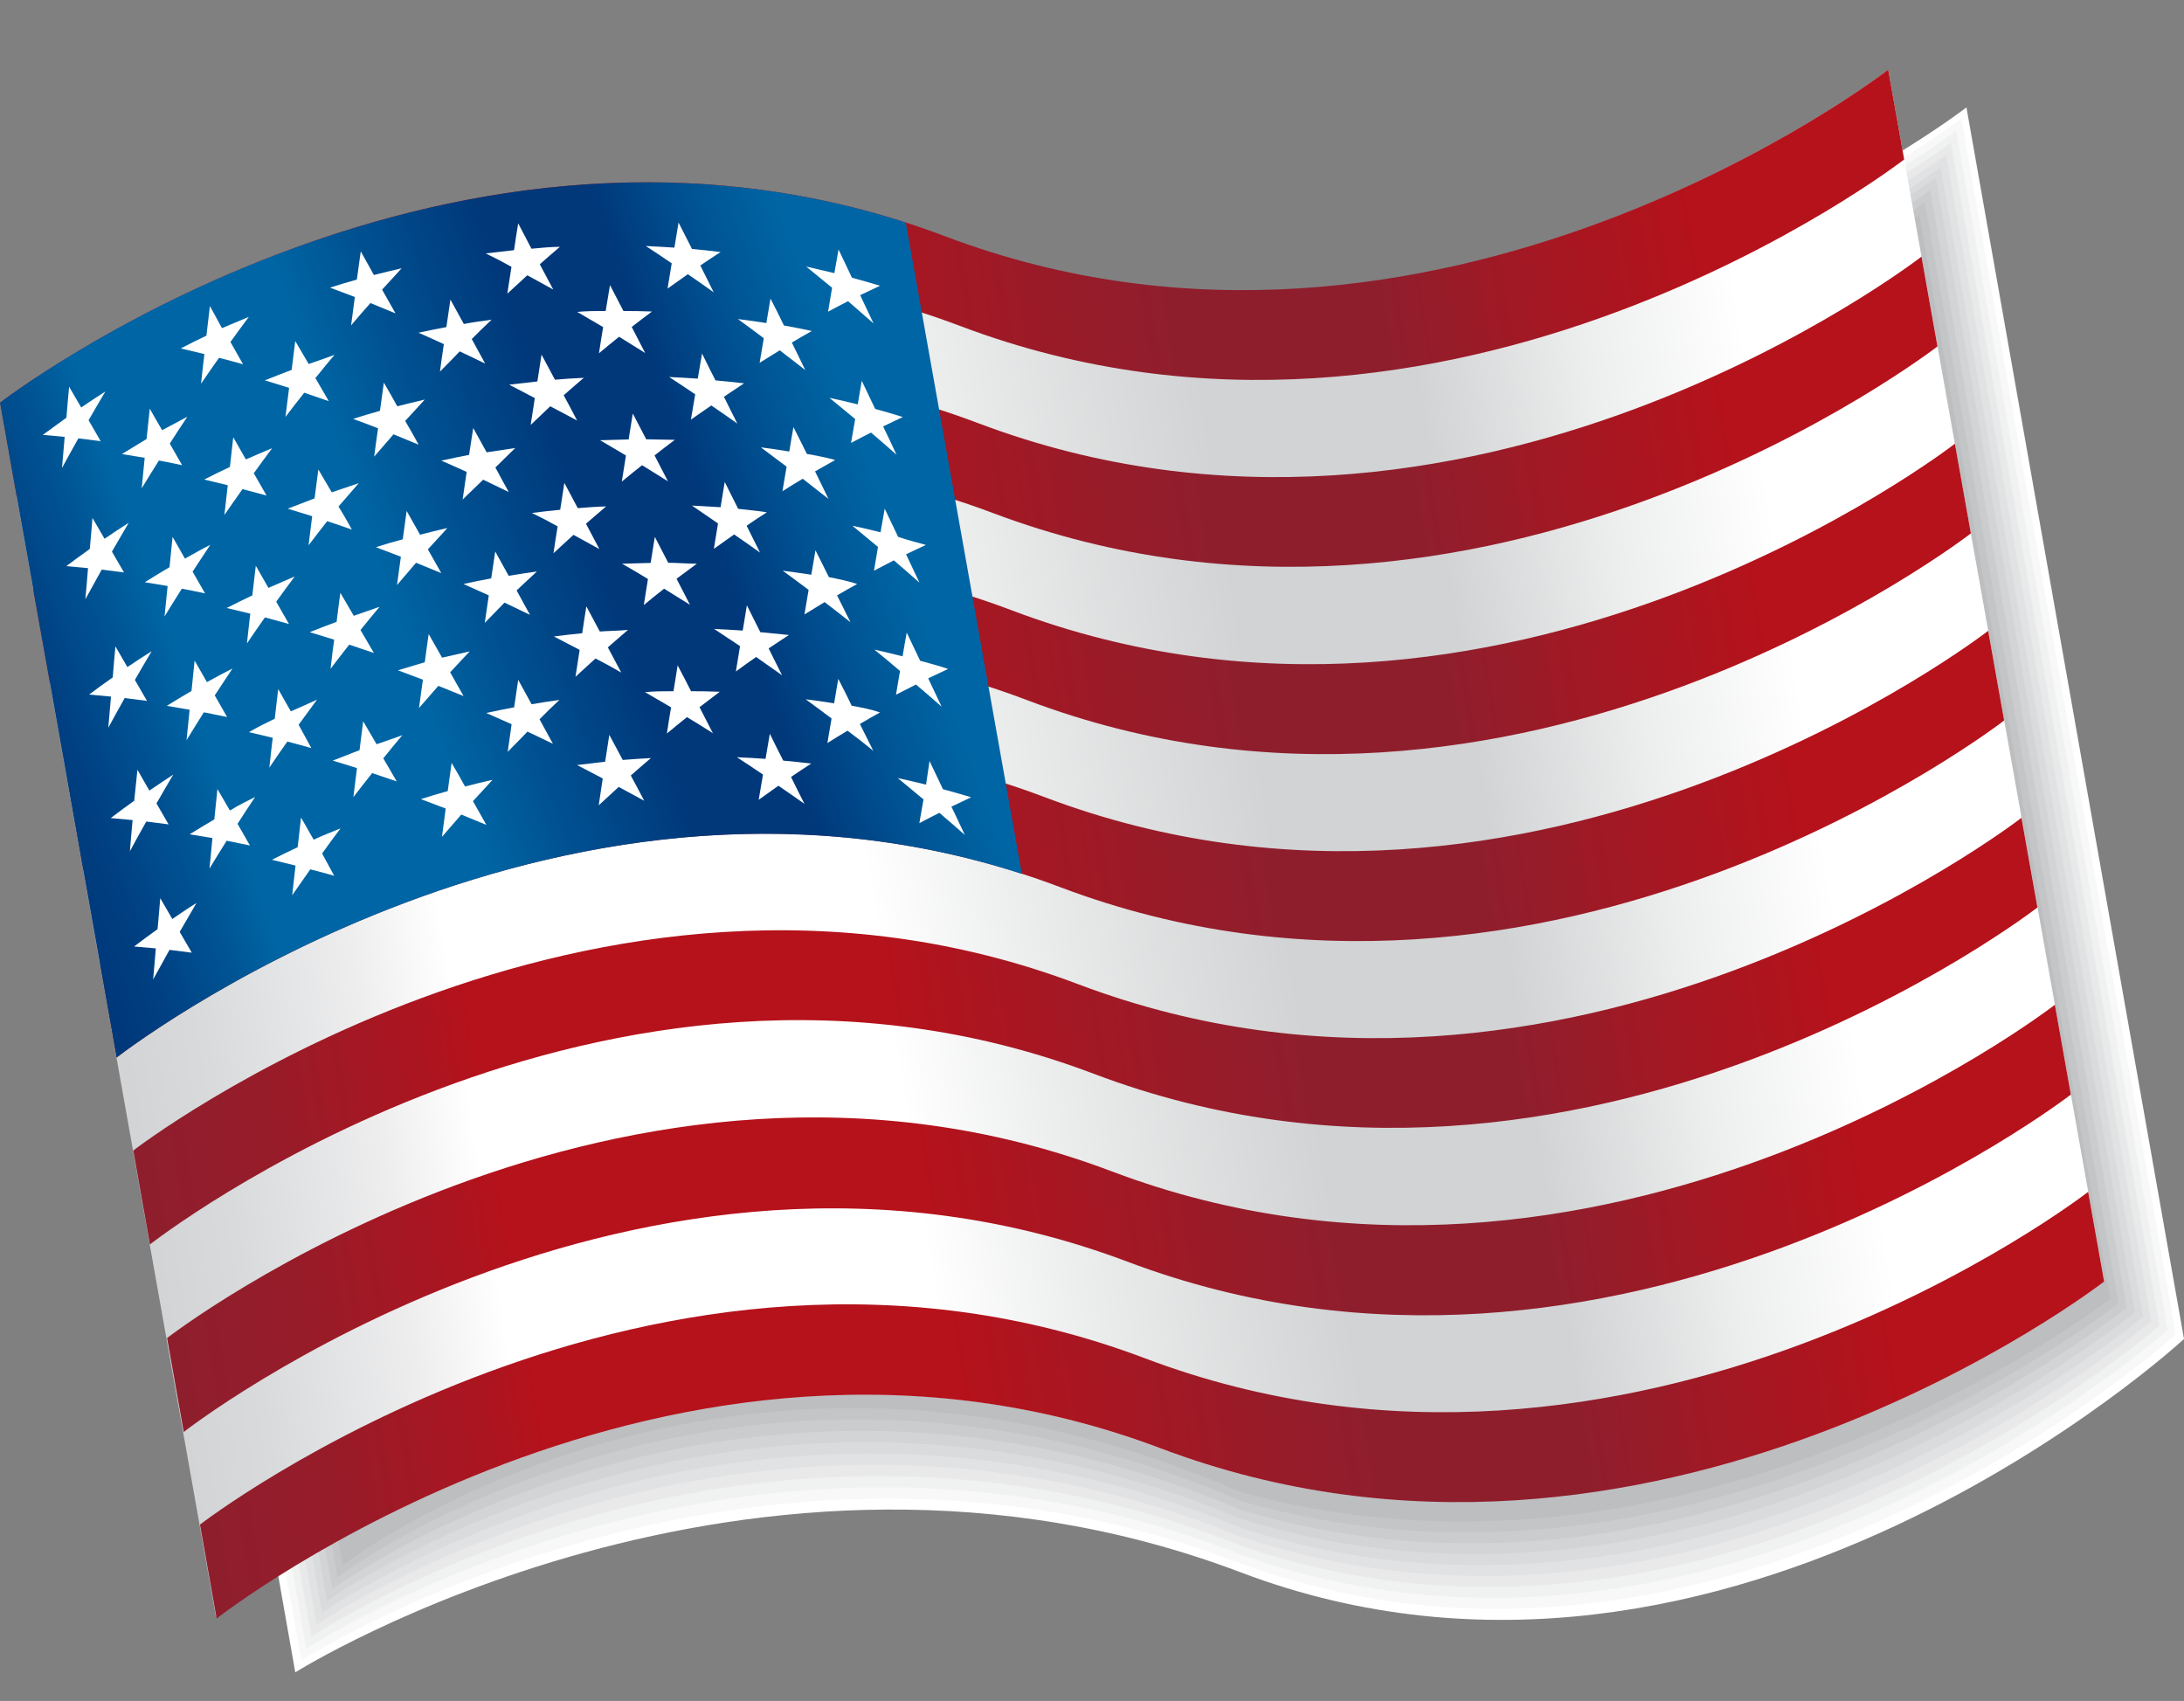 <svg id="Layer_3" data-name="Layer 3" xmlns="http://www.w3.org/2000/svg" xmlns:xlink="http://www.w3.org/1999/xlink" viewBox="0 0 162.73 126.73"><rect x="0" y="0" width="162.73" height="126.73" fill="#808080" stroke="none"/><defs><style>.cls-1{fill:#fff;}.cls-2{fill:#f8f8f8;}.cls-3{fill:#f0f1f1;}.cls-4{fill:#e9e9ea;}.cls-5{fill:#e1e2e3;}.cls-6{fill:#dadbdc;}.cls-7{fill:#d2d4d5;}.cls-8{fill:#cbccce;}.cls-9{fill:#c3c5c7;}.cls-10{fill:#bcbec0;}.cls-11{fill:url(#linear-gradient);}.cls-12{fill:url(#New_Gradient_Swatch_13);}.cls-13{fill:url(#New_Gradient_Swatch_13-2);}.cls-14{fill:url(#New_Gradient_Swatch_13-3);}.cls-15{fill:url(#New_Gradient_Swatch_13-4);}.cls-16{fill:url(#New_Gradient_Swatch_13-5);}.cls-17{fill:url(#New_Gradient_Swatch_13-6);}.cls-18{fill:url(#linear-gradient-2);}.cls-19{fill:url(#New_Gradient_Swatch_13-7);}</style><linearGradient id="linear-gradient" x1="1.98" y1="75.73" x2="144.77" y2="53.11" gradientTransform="matrix(1, 0, 0, 1, 5.47, -1.72)" gradientUnits="userSpaceOnUse"><stop offset="0" stop-color="#d1d3d4"/><stop offset="0.05" stop-color="#d8dadb"/><stop offset="0.13" stop-color="#ededee"/><stop offset="0.18" stop-color="#fff"/><stop offset="0.4" stop-color="#fff"/><stop offset="0.48" stop-color="#ebecec"/><stop offset="0.61" stop-color="#d1d3d4"/><stop offset="0.72" stop-color="#d1d3d4"/><stop offset="0.81" stop-color="#edeeee"/><stop offset="0.89" stop-color="#fff"/></linearGradient><linearGradient id="New_Gradient_Swatch_13" x1="-4.23" y1="33.85" x2="135.47" y2="11.47" gradientTransform="matrix(1, 0, 0, 1, 5.47, -1.72)" gradientUnits="userSpaceOnUse"><stop offset="0" stop-color="#8f1e2d"/><stop offset="0.06" stop-color="#961c2a"/><stop offset="0.15" stop-color="#ab1520"/><stop offset="0.18" stop-color="#b5121b"/><stop offset="0.4" stop-color="#b5121b"/><stop offset="0.46" stop-color="#a91621"/><stop offset="0.61" stop-color="#8f1e2d"/><stop offset="0.72" stop-color="#8f1e2d"/><stop offset="0.8" stop-color="#a31823"/><stop offset="0.89" stop-color="#b5121b"/></linearGradient><linearGradient id="New_Gradient_Swatch_13-2" x1="-1.75" y1="47.78" x2="137.95" y2="25.41" xlink:href="#New_Gradient_Swatch_13"/><linearGradient id="New_Gradient_Swatch_13-3" x1="0.73" y1="61.72" x2="140.44" y2="39.34" xlink:href="#New_Gradient_Swatch_13"/><linearGradient id="New_Gradient_Swatch_13-4" x1="3.21" y1="75.65" x2="142.92" y2="53.28" xlink:href="#New_Gradient_Swatch_13"/><linearGradient id="New_Gradient_Swatch_13-5" x1="5.69" y1="89.59" x2="145.4" y2="67.21" xlink:href="#New_Gradient_Swatch_13"/><linearGradient id="New_Gradient_Swatch_13-6" x1="8.17" y1="103.52" x2="147.88" y2="81.15" xlink:href="#New_Gradient_Swatch_13"/><linearGradient id="linear-gradient-2" x1="13.91" y1="321.84" x2="88.17" y2="309.95" gradientTransform="translate(-68.17 -256.24) rotate(-10.11)" gradientUnits="userSpaceOnUse"><stop offset="0" stop-color="#00387a"/><stop offset="0.05" stop-color="#003f81"/><stop offset="0.13" stop-color="#005494"/><stop offset="0.18" stop-color="#0065a4"/><stop offset="0.4" stop-color="#0065a4"/><stop offset="0.48" stop-color="#005292"/><stop offset="0.61" stop-color="#00387a"/><stop offset="0.72" stop-color="#00387a"/><stop offset="0.81" stop-color="#005393"/><stop offset="0.89" stop-color="#0065a4"/></linearGradient><linearGradient id="New_Gradient_Swatch_13-7" x1="10.65" y1="117.45" x2="150.36" y2="95.08" xlink:href="#New_Gradient_Swatch_13"/></defs><title>flags-of-the word en</title><path class="cls-1" d="M162.73,99.76S129,131,92.45,117.15,22,124.6,22,124.6L5.83,32.82S39.75,6.57,76.24,20.39,146.52,8,146.52,8Z"/><path class="cls-2" d="M162.12,99.43s-33.44,30.38-69.67,17.06c-36.69-14.14-70,7.22-70,7.22L6.44,33S39.75,7,76.24,20.83s69.9-12,69.9-12Z"/><path class="cls-3" d="M161.51,99.09s-33.11,29.56-69.06,16.73c-36.88-14.46-69.63,7-69.63,7L7.05,33.15S39.75,7.46,76.24,21.27,145.75,9.75,145.75,9.75Z"/><path class="cls-4" d="M160.9,98.76s-32.77,28.74-68.45,16.4c-37.08-14.8-69.25,6.78-69.25,6.78L7.66,33.31S39.75,7.9,76.24,21.71s69.12-11.07,69.12-11.07Z"/><path class="cls-5" d="M160.29,98.43s-32.43,27.91-67.84,16.06c-37.27-15.12-68.86,6.56-68.86,6.56L8.27,33.48s31.48-25.13,68-11.32S145,11.52,145,11.52Z"/><path class="cls-6" d="M159.68,98.1s-32.09,27.09-67.23,15.73C55,98.38,24,120.17,24,120.17L8.88,33.65s30.87-24.86,67.36-11,68.35-10.19,68.35-10.19Z"/><path class="cls-7" d="M159.07,97.77S127.31,124,92.45,113.16c-37.66-15.77-68.09,6.12-68.09,6.12L9.49,33.81S39.75,9.23,76.24,23s68-9.75,68-9.75Z"/><path class="cls-8" d="M158.46,97.43s-31.42,25.44-66,15.07c-37.85-16.1-67.7,5.89-67.7,5.89L10.1,34S39.75,9.68,76.24,23.49s67.57-9.31,67.57-9.31Z"/><path class="cls-9" d="M157.85,97.1s-31.08,24.62-65.4,14.73c-38.05-16.43-67.31,5.68-67.31,5.68L10.71,34.14s29-24,65.53-10.21,67.18-8.86,67.18-8.86Z"/><path class="cls-10" d="M157.24,96.77s-30.74,23.79-64.79,14.4c-38.24-16.76-66.92,5.45-66.92,5.45L11.32,34.31s28.43-23.75,64.92-9.94S143,16,143,16Z"/><path class="cls-11" d="M156.78,95.45s-33.93,26.24-70.43,12.43-70.26,12.58-70.26,12.58L0,30s33.8-26.13,70.3-12.32S140.69,5.2,140.69,5.2Z"/><path class="cls-12" d="M141.88,11.88S108.05,38.1,71.55,24.29,1.24,37,1.24,37L0,30S33.91,3.79,70.41,17.6,140.69,5.19,140.69,5.19Z"/><path class="cls-13" d="M144.36,25.81S110.54,52,74,38.23,3.72,50.92,3.72,50.92L2.48,44S36.39,17.72,72.89,31.53s70.28-12.41,70.28-12.41Z"/><path class="cls-14" d="M146.85,39.74S113,66,76.52,52.16,6.21,64.85,6.21,64.85L5,57.9S38.88,31.66,75.38,45.47s70.28-12.41,70.28-12.41Z"/><path class="cls-15" d="M149.33,53.68S115.5,79.91,79,66.1,8.69,78.79,8.69,78.79l-1.24-7S41.36,45.59,77.86,59.4,148.14,47,148.14,47Z"/><path class="cls-16" d="M151.81,67.61S118,93.84,81.49,80,11.17,92.72,11.17,92.72l-1.24-7S43.85,59.52,80.34,73.33s70.28-12.4,70.28-12.4Z"/><path class="cls-17" d="M154.3,81.55S120.47,107.77,84,94s-70.31,12.69-70.31,12.69l-1.24-7S46.33,73.46,82.83,87.27s70.28-12.41,70.28-12.41Z"/><path class="cls-18" d="M67.49,16.58C32.12,5.18,0,30,0,30L8.69,78.79S40.76,53.67,76.14,65.11Z"/><path class="cls-1" d="M5.15,28.81c-.07.77-.14,1.54-.2,2.31L3.19,32.4l1.63.15c-.07.77-.13,1.55-.2,2.32.4-.74.81-1.48,1.22-2.21l1.66.21-.9-1.56c.41-.72.83-1.43,1.25-2.14-.61.39-1.21.78-1.8,1.19Z"/><path class="cls-1" d="M15.64,22.8c-.09.74-.17,1.47-.26,2.21-.64.3-1.28.62-1.91.95l1.76.42c-.09.73-.17,1.47-.25,2.21.44-.65.89-1.3,1.34-1.93.6.15,1.19.31,1.79.48l-.94-1.66c.45-.63.91-1.25,1.37-1.87-.66.27-1.31.55-2,.84Z"/><path class="cls-1" d="M26.88,18.73c-.1.7-.19,1.4-.29,2.1-.68.19-1.36.39-2,.6l1.85.7c-.09.7-.19,1.4-.28,2.11.47-.56.95-1.11,1.44-1.66l1.87.77-1-1.77c.48-.54,1-1.07,1.45-1.59-.68.16-1.37.32-2.06.5Z"/><path class="cls-1" d="M38.61,16.64c-.11.66-.21,1.32-.31,2l-2.11.24q1,.48,1.92,1c-.1.67-.21,1.33-.31,2l1.49-1.37,1.93,1.06-1-1.88c.5-.44,1-.88,1.5-1.3-.71,0-1.41.08-2.12.14Z"/><path class="cls-1" d="M50.56,16.58c-.1.62-.21,1.25-.31,1.87q-1.06-.07-2.13-.12c.65.42,1.29.85,1.93,1.29-.1.62-.2,1.25-.31,1.88l1.51-1.07c.64.44,1.29.89,1.93,1.35-.33-.66-.66-1.33-1-2,.51-.34,1-.68,1.51-1-.71-.09-1.42-.17-2.13-.23C51.23,17.9,50.9,17.24,50.56,16.58Z"/><path class="cls-1" d="M62,21.44l-.3,1.78c.5-.27,1-.53,1.49-.78l1.9,1.66-1-2.11c.5-.24,1-.48,1.48-.7-.7-.21-1.39-.41-2.09-.6l-1-2.1c-.1.59-.2,1.17-.31,1.76l-2.1-.49Z"/><path class="cls-1" d="M12.08,32.05c-.31-.53-.62-1.06-.92-1.6l-.24,2.26L9.08,33.83l1.7.28c-.07.76-.15,1.52-.22,2.27.42-.69.85-1.39,1.28-2.07.58.11,1.15.22,1.73.35l-.92-1.61c.43-.68.87-1.35,1.31-2Z"/><path class="cls-1" d="M23,27.12l-1-1.71-.27,2.15c-.66.25-1.33.51-2,.78.6.18,1.2.36,1.81.56l-.27,2.16c.46-.61.93-1.2,1.4-1.8l1.83.63-1-1.72c.47-.58.94-1.16,1.42-1.73C24.35,26.66,23.68,26.88,23,27.12Z"/><path class="cls-1" d="M34.56,24.14l-1-1.82-.3,2.05c-.69.13-1.39.27-2.08.42.63.27,1.26.56,1.89.85-.1.68-.2,1.36-.29,2.05.49-.51,1-1,1.47-1.51.63.29,1.26.6,1.9.91l-1-1.83c.49-.49,1-1,1.48-1.44C36,23.91,35.25,24,34.56,24.14Z"/><path class="cls-1" d="M46.45,23.17l-1-1.93c-.11.64-.21,1.29-.32,1.93-.71,0-1.41,0-2.12.07l1.93,1.13c-.11.65-.21,1.3-.31,1.95q.75-.63,1.5-1.23l1.94,1.21-1-1.94c.51-.39,1-.78,1.51-1.15C47.86,23.18,47.15,23.17,46.45,23.17Z"/><path class="cls-1" d="M58.41,24.25c-.33-.68-.66-1.36-1-2-.1.6-.2,1.21-.31,1.82-.7-.11-1.41-.21-2.12-.3.64.47,1.29.94,1.93,1.43-.1.61-.21,1.22-.31,1.83l1.5-.93L60,27.57l-1-2.05c.5-.3,1-.58,1.49-.86C59.82,24.51,59.12,24.38,58.41,24.25Z"/><path class="cls-1" d="M7.79,40.14l-.9-1.55c-.06.77-.13,1.54-.2,2.31-.59.42-1.17.85-1.75,1.28l1.62.15c-.06.78-.13,1.55-.2,2.32.41-.74.81-1.48,1.22-2.21l1.66.21-.9-1.55c.42-.73.83-1.44,1.25-2.15C9,39.33,8.39,39.73,7.79,40.14Z"/><path class="cls-1" d="M18.32,34.23l-.94-1.65c-.08.73-.17,1.47-.25,2.21-.65.3-1.29.62-1.92.94l1.76.42c-.08.74-.17,1.48-.25,2.22.45-.65.9-1.3,1.35-1.93l1.79.48-.95-1.66c.45-.63.91-1.26,1.37-1.87C19.62,33.66,19,33.94,18.32,34.23Z"/><path class="cls-1" d="M29.6,30.27c-.33-.59-.65-1.18-1-1.76-.1.7-.19,1.4-.29,2.1-.68.19-1.36.39-2,.6.62.22,1.23.46,1.86.7-.1.7-.2,1.4-.29,2.11l1.44-1.66,1.87.77c-.32-.59-.65-1.18-1-1.77.49-.54,1-1.07,1.46-1.59C31,29.93,30.28,30.09,29.6,30.27Z"/><path class="cls-1" d="M41.35,28.29l-1-1.87c-.1.66-.2,1.32-.31,2q-1,.11-2.1.24l1.91,1c-.1.67-.2,1.33-.31,2L41,30.27,43,31.33c-.33-.63-.66-1.26-1-1.88.5-.44,1-.88,1.5-1.3C42.76,28.18,42.05,28.23,41.35,28.29Z"/><path class="cls-1" d="M53.31,28.34c-.34-.66-.67-1.32-1-2-.11.62-.21,1.25-.32,1.87q-1.07-.07-2.13-.12c.65.42,1.29.85,1.94,1.29-.11.62-.21,1.25-.32,1.88L53,30.21c.65.44,1.29.89,1.94,1.35-.34-.66-.67-1.33-1-2l1.5-1C54.72,28.48,54,28.4,53.31,28.34Z"/><path class="cls-1" d="M65.21,30.47l-1-2.1-.3,1.76c-.7-.17-1.4-.34-2.11-.49l1.92,1.58c-.1.59-.21,1.18-.31,1.78.5-.27,1-.52,1.49-.77.64.54,1.27,1.09,1.9,1.65-.33-.7-.65-1.41-1-2.11.49-.24,1-.48,1.47-.7C66.61,30.86,65.91,30.66,65.21,30.47Z"/><path class="cls-1" d="M13.78,41.62,12.86,40c-.08.75-.15,1.51-.23,2.26-.62.36-1.23.74-1.84,1.12l1.7.28c-.08.76-.15,1.51-.23,2.27q.64-1.05,1.29-2.07c.57.11,1.15.22,1.73.35l-.93-1.62,1.32-2C15,40.93,14.41,41.27,13.78,41.62Z"/><path class="cls-1" d="M24.72,36.68l-1-1.7c-.09.71-.19,1.43-.28,2.15l-2,.77,1.82.56-.27,2.17c.46-.61.93-1.21,1.39-1.8.61.2,1.23.41,1.84.63-.32-.58-.64-1.15-1-1.72L26.73,36C26.06,36.22,25.39,36.45,24.72,36.68Z"/><path class="cls-1" d="M36.26,33.7l-1-1.81c-.11.68-.21,1.36-.31,2-.69.13-1.38.28-2.07.43q.95.41,1.89.84l-.3,2.06L36,35.74l1.91.92q-.51-.91-1-1.83l1.48-1.45Z"/><path class="cls-1" d="M48.15,32.73l-1-1.92c-.1.64-.21,1.28-.31,1.93l-2.13.06c.65.38,1.29.75,1.93,1.14-.1.65-.2,1.29-.31,1.94.5-.41,1-.82,1.51-1.22l1.93,1.2-1-1.93c.5-.39,1-.78,1.51-1.16Z"/><path class="cls-1" d="M60.12,33.82c-.34-.68-.67-1.36-1-2-.11.6-.21,1.21-.31,1.82-.71-.12-1.42-.22-2.12-.31l1.92,1.44c-.1.6-.2,1.21-.31,1.83.5-.32,1-.63,1.51-.93l1.92,1.5-1-2.05,1.5-.85C61.53,34.08,60.82,33.94,60.12,33.82Z"/><path class="cls-1" d="M9.49,49.7,8.6,48.16c-.07.76-.14,1.54-.2,2.31-.6.42-1.18.84-1.76,1.28l1.63.15c-.07.77-.13,1.55-.2,2.32.4-.74.81-1.48,1.22-2.21l1.66.21-.9-1.56c.41-.72.83-1.43,1.25-2.14C10.69,48.9,10.09,49.3,9.49,49.7Z"/><path class="cls-1" d="M20,43.8c-.32-.55-.63-1.1-.94-1.65-.09.73-.17,1.47-.26,2.21-.64.3-1.28.62-1.91.94l1.76.42c-.09.74-.17,1.48-.25,2.22.44-.65.89-1.3,1.34-1.94l1.79.49-.95-1.66c.46-.64.92-1.26,1.38-1.88Z"/><path class="cls-1" d="M31.3,39.84l-1-1.77c-.1.7-.2,1.41-.29,2.11-.68.18-1.36.38-2,.59l1.86.71c-.1.7-.19,1.4-.29,2.11L31,41.93l1.88.77c-.33-.59-.66-1.18-1-1.77.48-.54,1-1.07,1.45-1.59C32.67,39.49,32,39.66,31.3,39.84Z"/><path class="cls-1" d="M43.05,37.86l-1-1.88c-.11.67-.21,1.33-.31,2-.71.07-1.41.15-2.11.24q1,.48,1.92,1c-.11.66-.21,1.33-.31,2,.5-.47,1-.92,1.49-1.37l1.93,1.06c-.34-.63-.67-1.26-1-1.89l1.5-1.29C44.46,37.75,43.76,37.8,43.05,37.86Z"/><path class="cls-1" d="M55,37.91c-.33-.67-.67-1.33-1-2-.1.63-.21,1.25-.31,1.88l-2.13-.12L53.5,39c-.1.63-.21,1.26-.31,1.89l1.51-1.07c.64.44,1.29.89,1.93,1.35-.33-.67-.67-1.33-1-2,.5-.35,1-.68,1.51-1C56.43,38.05,55.72,38,55,37.91Z"/><path class="cls-1" d="M66.92,40l-1-2.1c-.1.58-.21,1.17-.31,1.76-.7-.18-1.4-.34-2.1-.49l1.91,1.58-.3,1.77,1.48-.77c.64.55,1.28,1.1,1.91,1.66l-1-2.11c.49-.24,1-.48,1.48-.7C68.31,40.42,67.62,40.23,66.92,40Z"/><path class="cls-1" d="M15.42,50.82l-.92-1.6c-.08.75-.15,1.5-.23,2.26-.62.36-1.23.73-1.84,1.11l1.7.29c-.08.75-.15,1.51-.23,2.27.43-.7.85-1.39,1.29-2.08l1.73.35L16,51.81l1.32-2Q16.35,50.3,15.42,50.82Z"/><path class="cls-1" d="M26.36,45.88l-1-1.71c-.1.72-.19,1.44-.28,2.16-.66.24-1.32.5-2,.77l1.82.56c-.1.72-.19,1.44-.27,2.17.46-.61.93-1.21,1.39-1.8l1.84.62-1-1.71c.47-.59.95-1.16,1.42-1.73C27.7,45.42,27,45.65,26.36,45.88Z"/><path class="cls-1" d="M37.9,42.9l-1-1.81-.3,2q-1,.19-2.07.42l1.89.85-.3,2.05,1.47-1.51,1.9.91-1-1.82L40,42.58C39.3,42.68,38.6,42.78,37.9,42.9Z"/><path class="cls-1" d="M49.79,41.93c-.33-.64-.67-1.28-1-1.93-.11.65-.21,1.29-.31,1.94L46.35,42c.65.37,1.29.75,1.93,1.14-.1.64-.21,1.29-.31,1.94.5-.41,1-.82,1.51-1.22l1.93,1.2-1-1.94L51.92,42C51.21,42,50.5,41.93,49.79,41.93Z"/><path class="cls-1" d="M61.76,43c-.34-.68-.67-1.36-1-2-.11.61-.21,1.22-.31,1.82q-1.06-.16-2.13-.3c.65.47,1.29.95,1.93,1.43-.1.61-.2,1.22-.31,1.83l1.5-.92c.65.49,1.29,1,1.93,1.5l-1-2c.5-.29,1-.58,1.5-.85C63.17,43.28,62.46,43.14,61.76,43Z"/><path class="cls-1" d="M11.13,58.9c-.29-.52-.59-1-.89-1.55L10,59.66c-.59.42-1.17.85-1.75,1.29l1.63.15c-.07.77-.14,1.54-.2,2.32.4-.75.81-1.48,1.22-2.21l1.66.21-.9-1.56c.41-.72.83-1.44,1.25-2.15C12.33,58.1,11.73,58.49,11.13,58.9Z"/><path class="cls-1" d="M21.67,53c-.32-.55-.63-1.11-.94-1.66-.09.74-.17,1.47-.26,2.21-.64.31-1.28.62-1.92,1l1.77.42c-.09.74-.17,1.48-.25,2.22.44-.66.89-1.3,1.34-1.94.6.15,1.19.32,1.79.49L22.25,54l1.37-1.87C23,52.42,22.32,52.71,21.67,53Z"/><path class="cls-1" d="M32.94,49l-1-1.76c-.1.7-.2,1.4-.29,2.1l-2,.6,1.86.7c-.1.71-.19,1.41-.29,2.11l1.44-1.65,1.88.76c-.33-.59-.66-1.18-1-1.77L35,48.53Z"/><path class="cls-1" d="M44.69,47.05l-1-1.87c-.11.66-.21,1.33-.31,2-.71.07-1.41.15-2.11.24l1.92,1c-.11.67-.21,1.34-.31,2,.5-.46,1-.92,1.49-1.36q1,.51,1.92,1.05l-1-1.88,1.5-1.3C46.1,47,45.4,47,44.69,47.05Z"/><path class="cls-1" d="M56.65,47.1l-1-2c-.1.62-.21,1.25-.31,1.88q-1.06-.07-2.13-.12l1.93,1.28c-.1.63-.21,1.26-.31,1.89.5-.37,1-.73,1.51-1.08l1.93,1.36c-.33-.67-.67-1.33-1-2l1.51-1C58.07,47.24,57.36,47.17,56.65,47.1Z"/><path class="cls-1" d="M68.56,49.23l-1-2.1c-.11.59-.21,1.18-.31,1.77-.7-.18-1.4-.34-2.1-.5.64.52,1.28,1.05,1.91,1.59l-.3,1.77L68.25,51c.64.54,1.27,1.09,1.91,1.65l-1-2.11,1.48-.7C70,49.62,69.26,49.42,68.56,49.23Z"/><path class="cls-1" d="M17.13,60.39l-.93-1.6c-.07.75-.15,1.5-.23,2.26-.61.36-1.23.73-1.84,1.11l1.7.28c-.07.76-.15,1.52-.22,2.27.42-.69.85-1.39,1.28-2.07l1.73.35-.92-1.61c.43-.68.87-1.35,1.31-2C18.38,59.7,17.75,60,17.13,60.39Z"/><path class="cls-1" d="M28.06,55.45l-1-1.71-.27,2.15q-1,.38-2,.78c.6.18,1.2.36,1.81.56l-.27,2.16c.46-.6.93-1.2,1.4-1.79l1.83.62-1-1.72c.47-.58.94-1.16,1.42-1.73C29.4,55,28.73,55.21,28.06,55.45Z"/><path class="cls-1" d="M39.61,52.47l-1-1.82-.3,2.05c-.69.13-1.39.27-2.08.42l1.89.84c-.1.69-.19,1.37-.29,2.06.48-.51,1-1,1.47-1.51.63.29,1.26.6,1.9.91l-1-1.83c.49-.49,1-1,1.48-1.44C41,52.24,40.3,52.35,39.61,52.47Z"/><path class="cls-1" d="M51.49,51.5c-.33-.65-.66-1.29-1-1.93-.1.64-.2,1.29-.31,1.93-.71,0-1.41,0-2.12.07L50,52.7c-.11.65-.21,1.3-.31,1.95.5-.42,1-.82,1.5-1.22.65.39,1.29.79,1.93,1.2l-1-1.94,1.51-1.15C52.91,51.51,52.2,51.5,51.49,51.5Z"/><path class="cls-1" d="M63.46,52.58c-.33-.68-.66-1.36-1-2-.1.61-.2,1.21-.31,1.82-.7-.11-1.41-.21-2.12-.3.64.47,1.29.94,1.93,1.43-.1.61-.21,1.22-.31,1.83.5-.32,1-.62,1.5-.92q1,.74,1.92,1.5l-1-2c.5-.3,1-.58,1.5-.86C64.87,52.84,64.17,52.71,63.46,52.58Z"/><path class="cls-1" d="M12.84,68.47l-.9-1.55c-.06.77-.13,1.54-.2,2.31-.59.42-1.17.85-1.75,1.29l1.62.14c-.06.78-.13,1.55-.2,2.32.41-.74.81-1.48,1.22-2.21l1.66.21-.9-1.55c.42-.73.83-1.44,1.25-2.15C14,67.67,13.44,68.06,12.84,68.47Z"/><path class="cls-1" d="M23.37,62.56l-.94-1.65c-.08.74-.17,1.47-.25,2.21-.65.3-1.29.62-1.92.94l1.76.43c-.08.73-.17,1.47-.25,2.21l1.35-1.93c.59.15,1.19.31,1.78.48L24,63.59c.45-.63.91-1.26,1.37-1.87C24.67,62,24,62.27,23.37,62.56Z"/><path class="cls-1" d="M34.65,58.6c-.33-.59-.65-1.18-1-1.76-.1.7-.19,1.4-.29,2.1-.68.19-1.36.39-2,.6l1.85.7c-.09.7-.19,1.41-.28,2.11l1.44-1.66,1.87.77-1-1.77c.49-.54,1-1.07,1.46-1.59C36,58.26,35.33,58.42,34.65,58.6Z"/><path class="cls-1" d="M46.4,56.62l-1-1.87c-.1.66-.21,1.32-.31,2L43,57l1.91,1-.3,2,1.49-1.37L48,59.66c-.33-.63-.66-1.26-1-1.88.5-.44,1-.88,1.5-1.3C47.81,56.52,47.1,56.56,46.4,56.62Z"/><path class="cls-1" d="M58.36,56.67c-.34-.66-.67-1.32-1-2-.11.62-.21,1.25-.32,1.87q-1.07-.08-2.13-.12c.65.42,1.29.85,1.94,1.29-.11.63-.21,1.25-.32,1.88L58,58.54c.65.44,1.29.9,1.94,1.35-.34-.66-.67-1.33-1-2,.5-.34,1-.68,1.5-1C59.77,56.81,59.07,56.73,58.36,56.67Z"/><path class="cls-1" d="M70.26,58.8l-1-2.1L69,58.46c-.7-.17-1.4-.34-2.11-.49l1.92,1.59c-.1.58-.21,1.17-.31,1.77.5-.27,1-.52,1.49-.77.64.54,1.27,1.09,1.9,1.65-.33-.7-.66-1.41-1-2.11.49-.24,1-.48,1.47-.7C71.66,59.19,71,59,70.26,58.8Z"/><path class="cls-19" d="M156.78,95.48S123,121.71,86.45,107.9s-70.31,12.69-70.31,12.69l-1.24-7S48.81,87.39,85.31,101.2s70.28-12.4,70.28-12.4Z"/></svg>